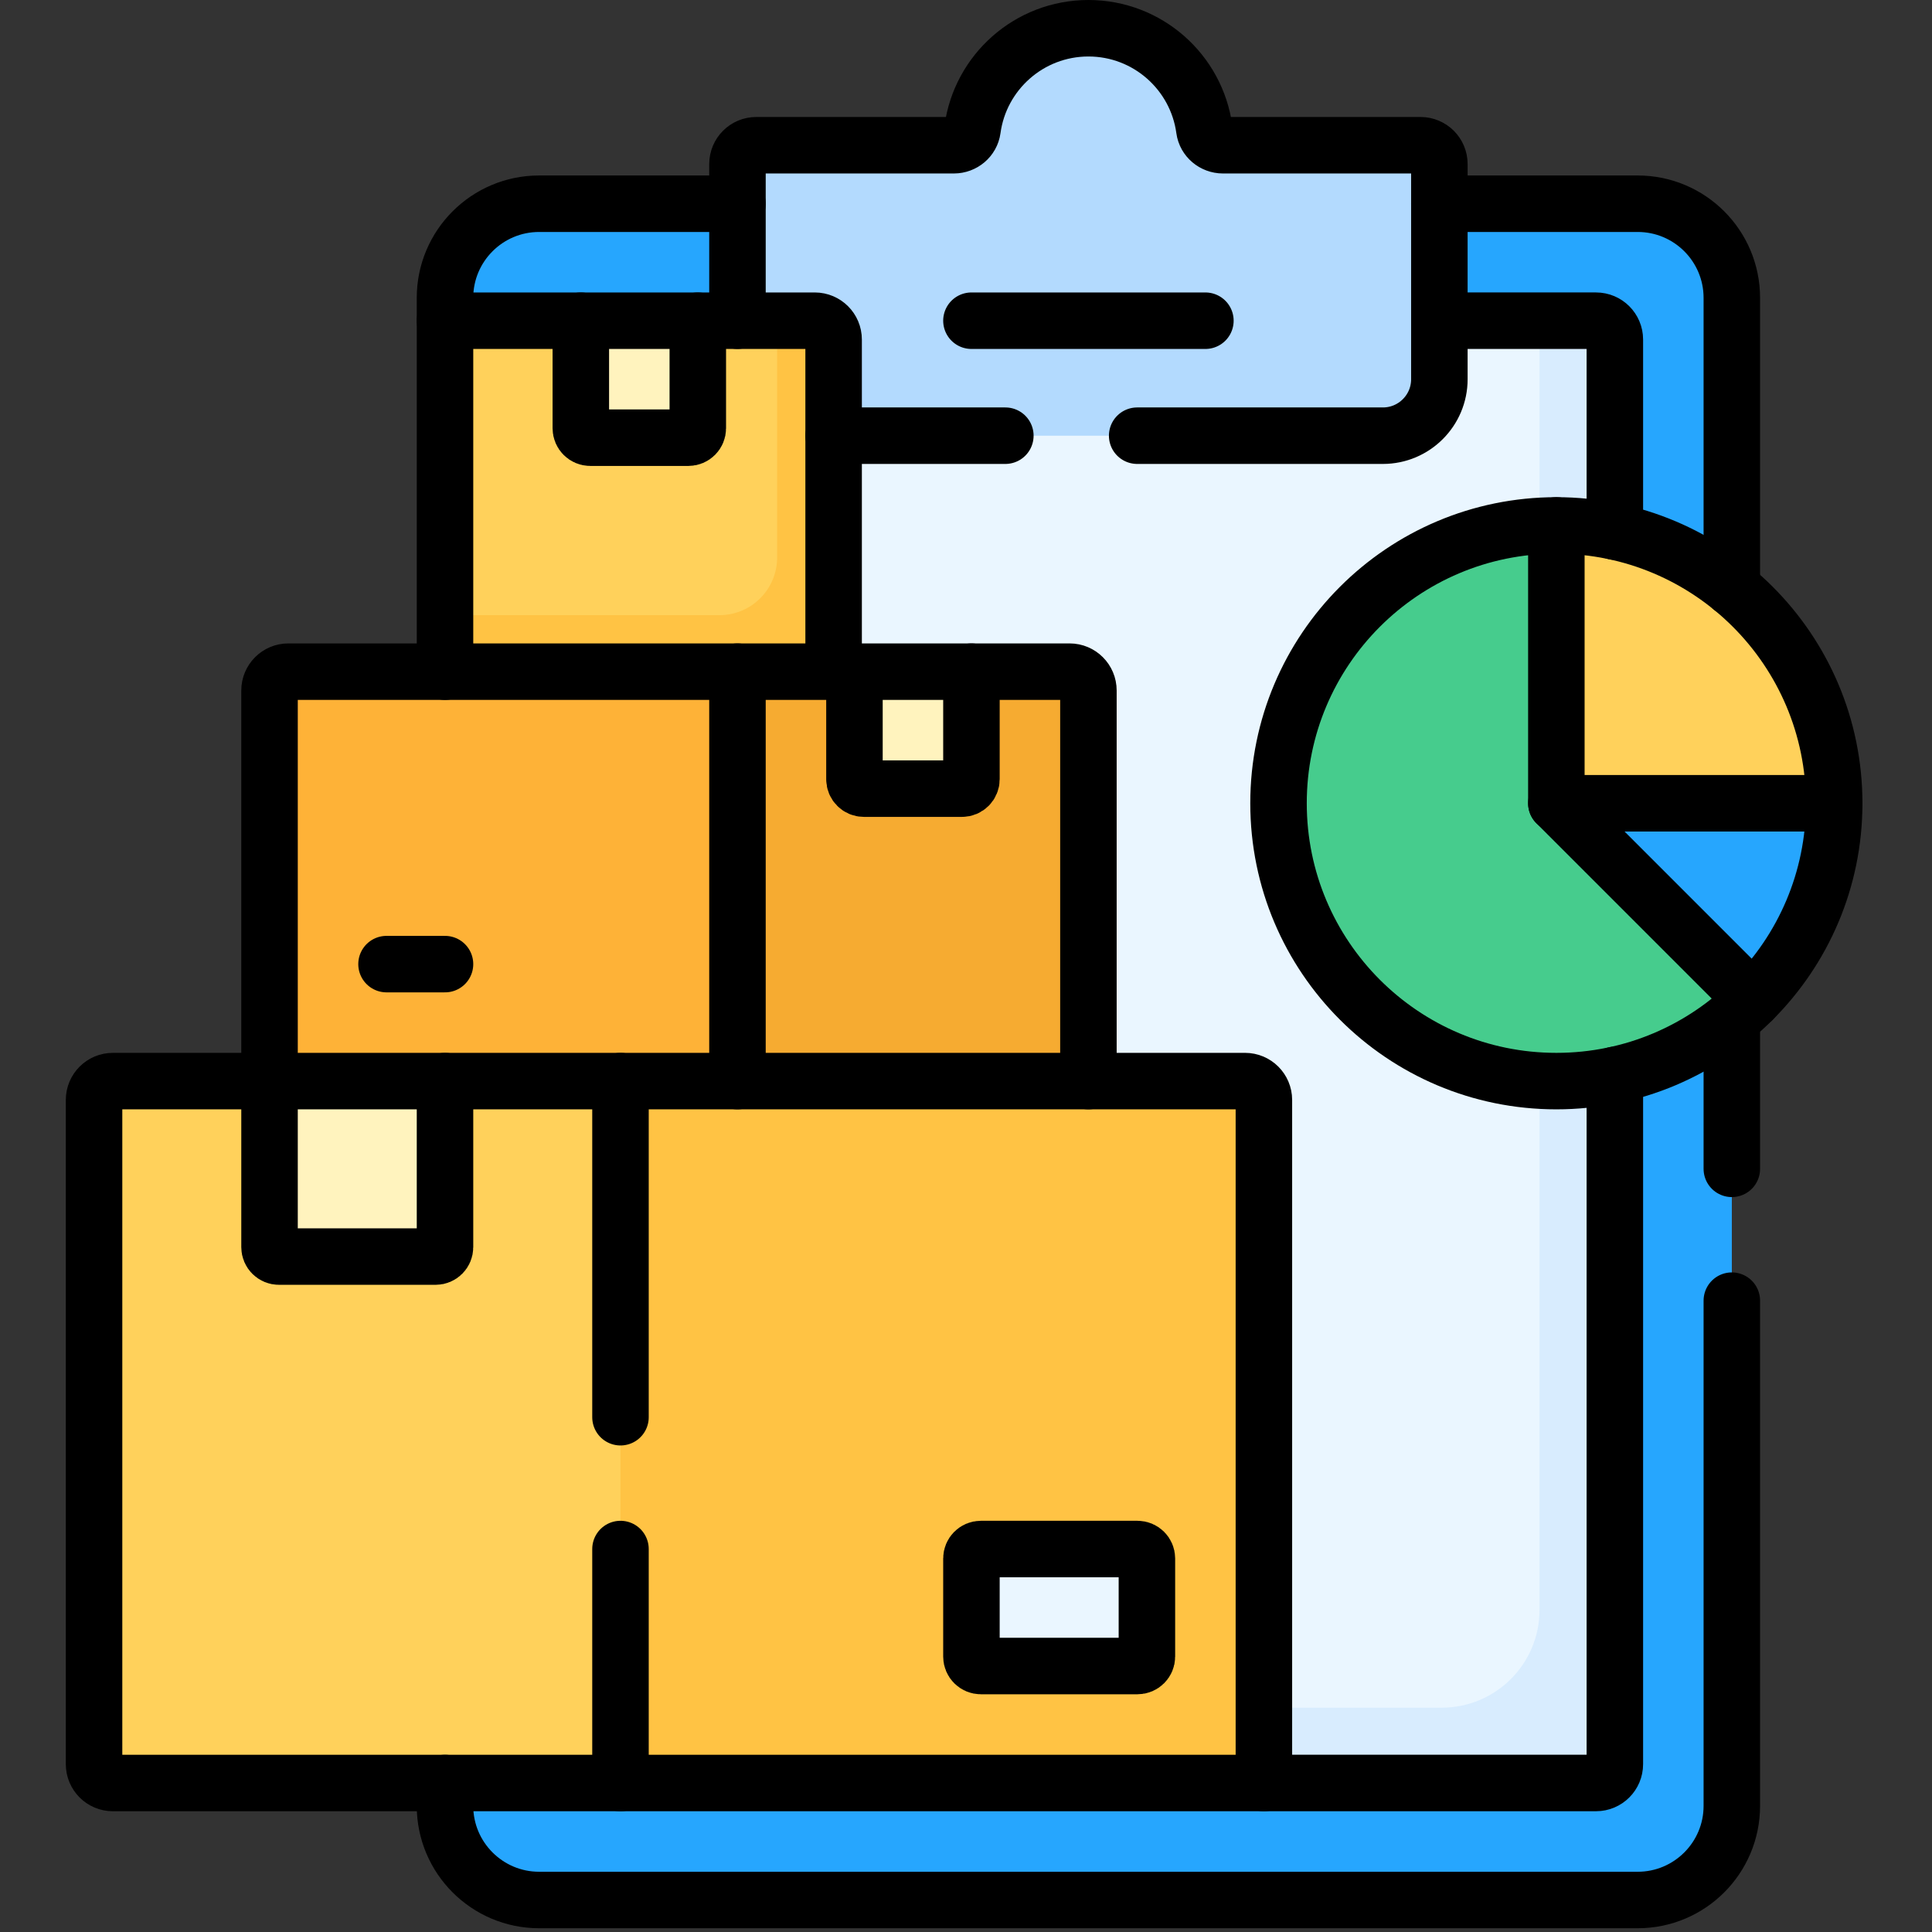 <?xml version="1.0" encoding="UTF-8" standalone="no"?>
<!DOCTYPE svg PUBLIC "-//W3C//DTD SVG 1.1//EN" "http://www.w3.org/Graphics/SVG/1.1/DTD/svg11.dtd">
<svg width="100%" height="100%" viewBox="0 0 513 513" version="1.1" xmlns="http://www.w3.org/2000/svg" xmlns:xlink="http://www.w3.org/1999/xlink" xml:space="preserve" xmlns:serif="http://www.serif.com/" style="fill-rule:evenodd;clip-rule:evenodd;stroke-linecap:round;stroke-linejoin:round;stroke-miterlimit:10;">
    <rect x="0" y="0" width="513" height="513" fill="#333333" stroke="none"/>
    <g>
        <path d="M434.85,504.5L143.162,504.5C129.355,504.5 118.162,493.307 118.162,479.5L118.162,473.438L149.224,302.594L118.162,85.156L118.162,79.094C118.162,65.287 129.355,54.094 143.162,54.094L434.85,54.094C448.657,54.094 459.85,65.287 459.85,79.094L459.85,479.5C459.85,493.307 448.657,504.5 434.85,504.5Z" style="fill:rgb(38,166,254);fill-rule:nonzero;"/>
        <path d="M423.787,473.438L335.6,473.438L195.817,209.405L211.35,85.156L423.788,85.156C426.549,85.156 428.788,87.395 428.788,90.156L428.788,468.437C428.787,471.199 426.548,473.438 423.787,473.438Z" style="fill:rgb(234,246,255);fill-rule:nonzero;"/>
        <path d="M423.787,85.156L408.787,85.156L408.787,427.465C408.787,441.809 397.159,453.437 382.815,453.437L325.011,453.437L335.599,473.437L423.787,473.437C426.548,473.437 428.787,471.198 428.787,468.437L428.787,90.156C428.787,87.395 426.549,85.156 423.787,85.156Z" style="fill:rgb(216,236,254);fill-rule:nonzero;"/>
        <path d="M324.723,38.562C322.264,38.562 320.115,36.782 319.785,34.345C317.727,19.185 304.731,7.5 289.006,7.5C273.281,7.5 260.285,19.185 258.227,34.345C257.896,36.782 255.748,38.562 253.289,38.562L200.818,38.562C198.057,38.562 195.818,40.801 195.818,43.562L195.818,100.687C195.818,108.971 202.534,115.687 210.818,115.687L367.193,115.687C375.477,115.687 382.193,108.971 382.193,100.687L382.193,43.562C382.193,40.801 379.954,38.562 377.193,38.562L324.723,38.562Z" style="fill:rgb(179,218,254);fill-rule:nonzero;"/>
        <path d="M221.35,90.156C221.35,87.395 219.111,85.156 216.35,85.156L185.288,85.156L169.757,100.687L154.226,85.156L118.164,85.156L118.164,178.344L148.579,192.463L221.352,178.344L221.352,90.156L221.35,90.156Z" style="fill:rgb(255,209,91);fill-rule:nonzero;"/>
        <path d="M216.35,85.156L206.35,85.156L206.35,148.023C206.35,156.484 199.491,163.343 191.03,163.343L118.163,163.343L118.163,178.343L148.578,192.462L221.351,178.343L221.351,90.156C221.35,87.395 219.111,85.156 216.35,85.156Z" style="fill:rgb(255,195,68);fill-rule:nonzero;"/>
        <path d="M180.287,302.592L289.006,287.062L289.006,183.344C289.006,180.583 286.767,178.344 284.006,178.344L257.944,178.344L242.413,193.875L226.882,178.344L195.82,178.344L180.287,302.592Z" style="fill:rgb(246,171,49);fill-rule:nonzero;"/>
        <path d="M195.818,302.594L71.568,287.063L71.568,183.344C71.568,180.583 73.807,178.344 76.568,178.344L195.818,178.344L195.818,302.594Z" style="fill:rgb(254,178,55);fill-rule:nonzero;"/>
        <path d="M335.6,473.438L149.225,473.438L164.756,287.063L330.6,287.063C333.361,287.063 335.6,289.302 335.6,292.063L335.6,473.438Z" style="fill:rgb(255,195,68);fill-rule:nonzero;"/>
        <path d="M229.381,209.406L255.443,209.406C256.824,209.406 257.943,208.287 257.943,206.906L257.943,178.344L226.881,178.344L226.881,206.906C226.881,208.287 228,209.406 229.381,209.406Z" style="fill:rgb(255,243,190);fill-rule:nonzero;"/>
        <path d="M29.975,473.438L164.756,473.438L164.756,287.062L118.162,287.062L102.631,302.593L71.569,287.062L29.975,287.062C27.214,287.062 24.975,289.301 24.975,292.062L24.975,468.437C24.975,471.199 27.213,473.438 29.975,473.438Z" style="fill:rgb(255,209,91);fill-rule:nonzero;"/>
        <path d="M115.662,333.656L74.068,333.656C72.687,333.656 71.568,332.537 71.568,331.156L71.568,287.062L118.162,287.062L118.162,331.156C118.162,332.537 117.043,333.656 115.662,333.656Z" style="fill:rgb(255,243,190);fill-rule:nonzero;"/>
        <path d="M302.037,442.375L260.443,442.375C259.062,442.375 257.943,441.256 257.943,439.875L257.943,413.813C257.943,412.432 259.062,411.313 260.443,411.313L302.037,411.313C303.418,411.313 304.537,412.432 304.537,413.813L304.537,439.875C304.537,441.256 303.418,442.375 302.037,442.375Z" style="fill:rgb(234,246,255);fill-rule:nonzero;"/>
        <path d="M182.787,116.219L156.725,116.219C155.344,116.219 154.225,115.1 154.225,113.719L154.225,85.156L185.287,85.156L185.287,113.718C185.287,115.099 184.168,116.219 182.787,116.219Z" style="fill:rgb(255,243,190);fill-rule:nonzero;"/>
        <path d="M487.029,213.289L437.847,205.092L413.256,213.289L437.847,254.274L465.422,265.454C478.772,252.104 487.029,233.661 487.029,213.289Z" style="fill:rgb(38,166,254);fill-rule:nonzero;"/>
        <path d="M487.029,213.289C487.029,172.545 454,139.516 413.256,139.516L405.059,188.698L413.256,213.289L487.029,213.289Z" style="fill:rgb(255,209,91);fill-rule:nonzero;"/>
        <path d="M413.256,139.516C372.512,139.516 339.483,172.545 339.483,213.289C339.483,254.033 372.512,287.062 413.256,287.062C433.628,287.062 452.071,278.805 465.422,265.454L413.256,213.288L413.256,139.516Z" style="fill:rgb(70,204,141);fill-rule:nonzero;"/>
        <path d="M428.788,285.424L428.788,468.434C428.788,471.204 426.548,473.434 423.788,473.434L335.598,473.434" style="fill:none;fill-rule:nonzero;stroke:black;stroke-width:15px;"/>
        <path d="M382.198,85.154L423.788,85.154C426.548,85.154 428.788,87.394 428.788,90.154L428.788,141.154" style="fill:none;fill-rule:nonzero;stroke:black;stroke-width:15px;"/>
        <path d="M257.943,85.156L320.068,85.156" style="fill:none;fill-rule:nonzero;stroke:black;stroke-width:15px;"/>
        <path d="M154.225,85.156L118.162,85.156L118.162,178.344" style="fill:none;fill-rule:nonzero;stroke:black;stroke-width:15px;"/>
        <path d="M221.35,178.344L221.35,90.156C221.35,87.395 219.111,85.156 216.35,85.156L185.288,85.156" style="fill:none;fill-rule:nonzero;stroke:black;stroke-width:15px;"/>
        <path d="M71.568,287.062L71.568,183.344C71.568,180.583 73.807,178.344 76.568,178.344L195.818,178.344L195.818,287.063" style="fill:none;fill-rule:nonzero;stroke:black;stroke-width:15px;"/>
        <path d="M226.881,178.344L195.818,178.344" style="fill:none;fill-rule:nonzero;stroke:black;stroke-width:15px;"/>
        <path d="M289.006,287.062L289.006,183.344C289.006,180.583 286.767,178.344 284.006,178.344L257.944,178.344" style="fill:none;fill-rule:nonzero;stroke:black;stroke-width:15px;"/>
        <path d="M164.756,287.062L330.6,287.062C333.361,287.062 335.6,289.301 335.6,292.062L335.6,473.437L164.757,473.437" style="fill:none;fill-rule:nonzero;stroke:black;stroke-width:15px;"/>
        <path d="M229.381,209.406L255.443,209.406C256.824,209.406 257.943,208.287 257.943,206.906L257.943,178.344L226.881,178.344L226.881,206.906C226.881,208.287 228,209.406 229.381,209.406Z" style="fill:none;fill-rule:nonzero;stroke:black;stroke-width:15px;"/>
        <path d="M164.756,376.312L164.756,287.062L118.162,287.062" style="fill:none;fill-rule:nonzero;stroke:black;stroke-width:15px;"/>
        <path d="M71.568,287.062L29.975,287.062C27.214,287.062 24.975,289.301 24.975,292.062L24.975,468.437C24.975,471.198 27.214,473.437 29.975,473.437L164.756,473.437L164.756,411.312" style="fill:none;fill-rule:nonzero;stroke:black;stroke-width:15px;"/>
        <path d="M115.662,333.656L74.068,333.656C72.687,333.656 71.568,332.537 71.568,331.156L71.568,287.062L118.162,287.062L118.162,331.156C118.162,332.537 117.043,333.656 115.662,333.656Z" style="fill:none;fill-rule:nonzero;stroke:black;stroke-width:15px;"/>
        <path d="M102.631,256L118.162,256" style="fill:none;fill-rule:nonzero;stroke:black;stroke-width:15px;"/>
        <path d="M302.037,442.375L260.443,442.375C259.062,442.375 257.943,441.256 257.943,439.875L257.943,413.813C257.943,412.432 259.062,411.313 260.443,411.313L302.037,411.313C303.418,411.313 304.537,412.432 304.537,413.813L304.537,439.875C304.537,441.256 303.418,442.375 302.037,442.375Z" style="fill:none;fill-rule:nonzero;stroke:black;stroke-width:15px;"/>
        <path d="M182.787,116.219L156.725,116.219C155.344,116.219 154.225,115.1 154.225,113.719L154.225,85.156L185.287,85.156L185.287,113.718C185.287,115.099 184.168,116.219 182.787,116.219Z" style="fill:none;fill-rule:nonzero;stroke:black;stroke-width:15px;"/>
        <path d="M459.848,310.359L459.848,270.484" style="fill:none;fill-rule:nonzero;stroke:black;stroke-width:15px;"/>
        <path d="M118.158,473.434L118.158,479.504C118.158,493.304 129.358,504.504 143.158,504.504L434.848,504.504C448.658,504.504 459.848,493.304 459.848,479.504L459.848,345.359" style="fill:none;fill-rule:nonzero;stroke:black;stroke-width:15px;"/>
        <path d="M382.188,54.094L434.848,54.094C448.658,54.094 459.848,65.284 459.848,79.094L459.848,156.094" style="fill:none;fill-rule:nonzero;stroke:black;stroke-width:15px;"/>
        <path d="M118.158,85.154L118.158,79.094C118.158,65.284 129.358,54.094 143.158,54.094L195.818,54.094" style="fill:none;fill-rule:nonzero;stroke:black;stroke-width:15px;"/>
        <path d="M413.256,213.289L487.029,213.289C487.029,172.545 454,139.516 413.256,139.516" style="fill:none;fill-rule:nonzero;stroke:black;stroke-width:15px;"/>
        <path d="M465.422,265.455C478.772,252.105 487.03,233.661 487.03,213.289" style="fill:none;fill-rule:nonzero;stroke:black;stroke-width:15px;"/>
        <path d="M413.256,139.516C372.512,139.516 339.483,172.545 339.483,213.289C339.483,254.033 372.512,287.062 413.256,287.062C433.628,287.062 452.071,278.805 465.422,265.454L413.256,213.288L413.256,139.516Z" style="fill:none;fill-rule:nonzero;stroke:black;stroke-width:15px;"/>
        <path d="M301.949,115.688L367.193,115.688C375.477,115.688 382.193,108.972 382.193,100.688L382.193,43.562C382.193,40.801 379.954,38.562 377.193,38.562L324.722,38.562C322.263,38.562 320.114,36.782 319.784,34.345C317.727,19.185 304.731,7.5 289.006,7.5C273.281,7.5 260.285,19.185 258.227,34.345C257.896,36.782 255.748,38.562 253.289,38.562L200.818,38.562C198.057,38.562 195.818,40.801 195.818,43.562L195.818,85.156" style="fill:none;fill-rule:nonzero;stroke:black;stroke-width:15px;"/>
        <path d="M221.35,115.688L266.949,115.688" style="fill:none;fill-rule:nonzero;stroke:black;stroke-width:15px;"/>
        <g>
            <g>
                <path d="M289.006,38.562" style="fill:none;fill-rule:nonzero;stroke:black;stroke-width:15px;"/>
            </g>
        </g>
    </g>
</svg>
